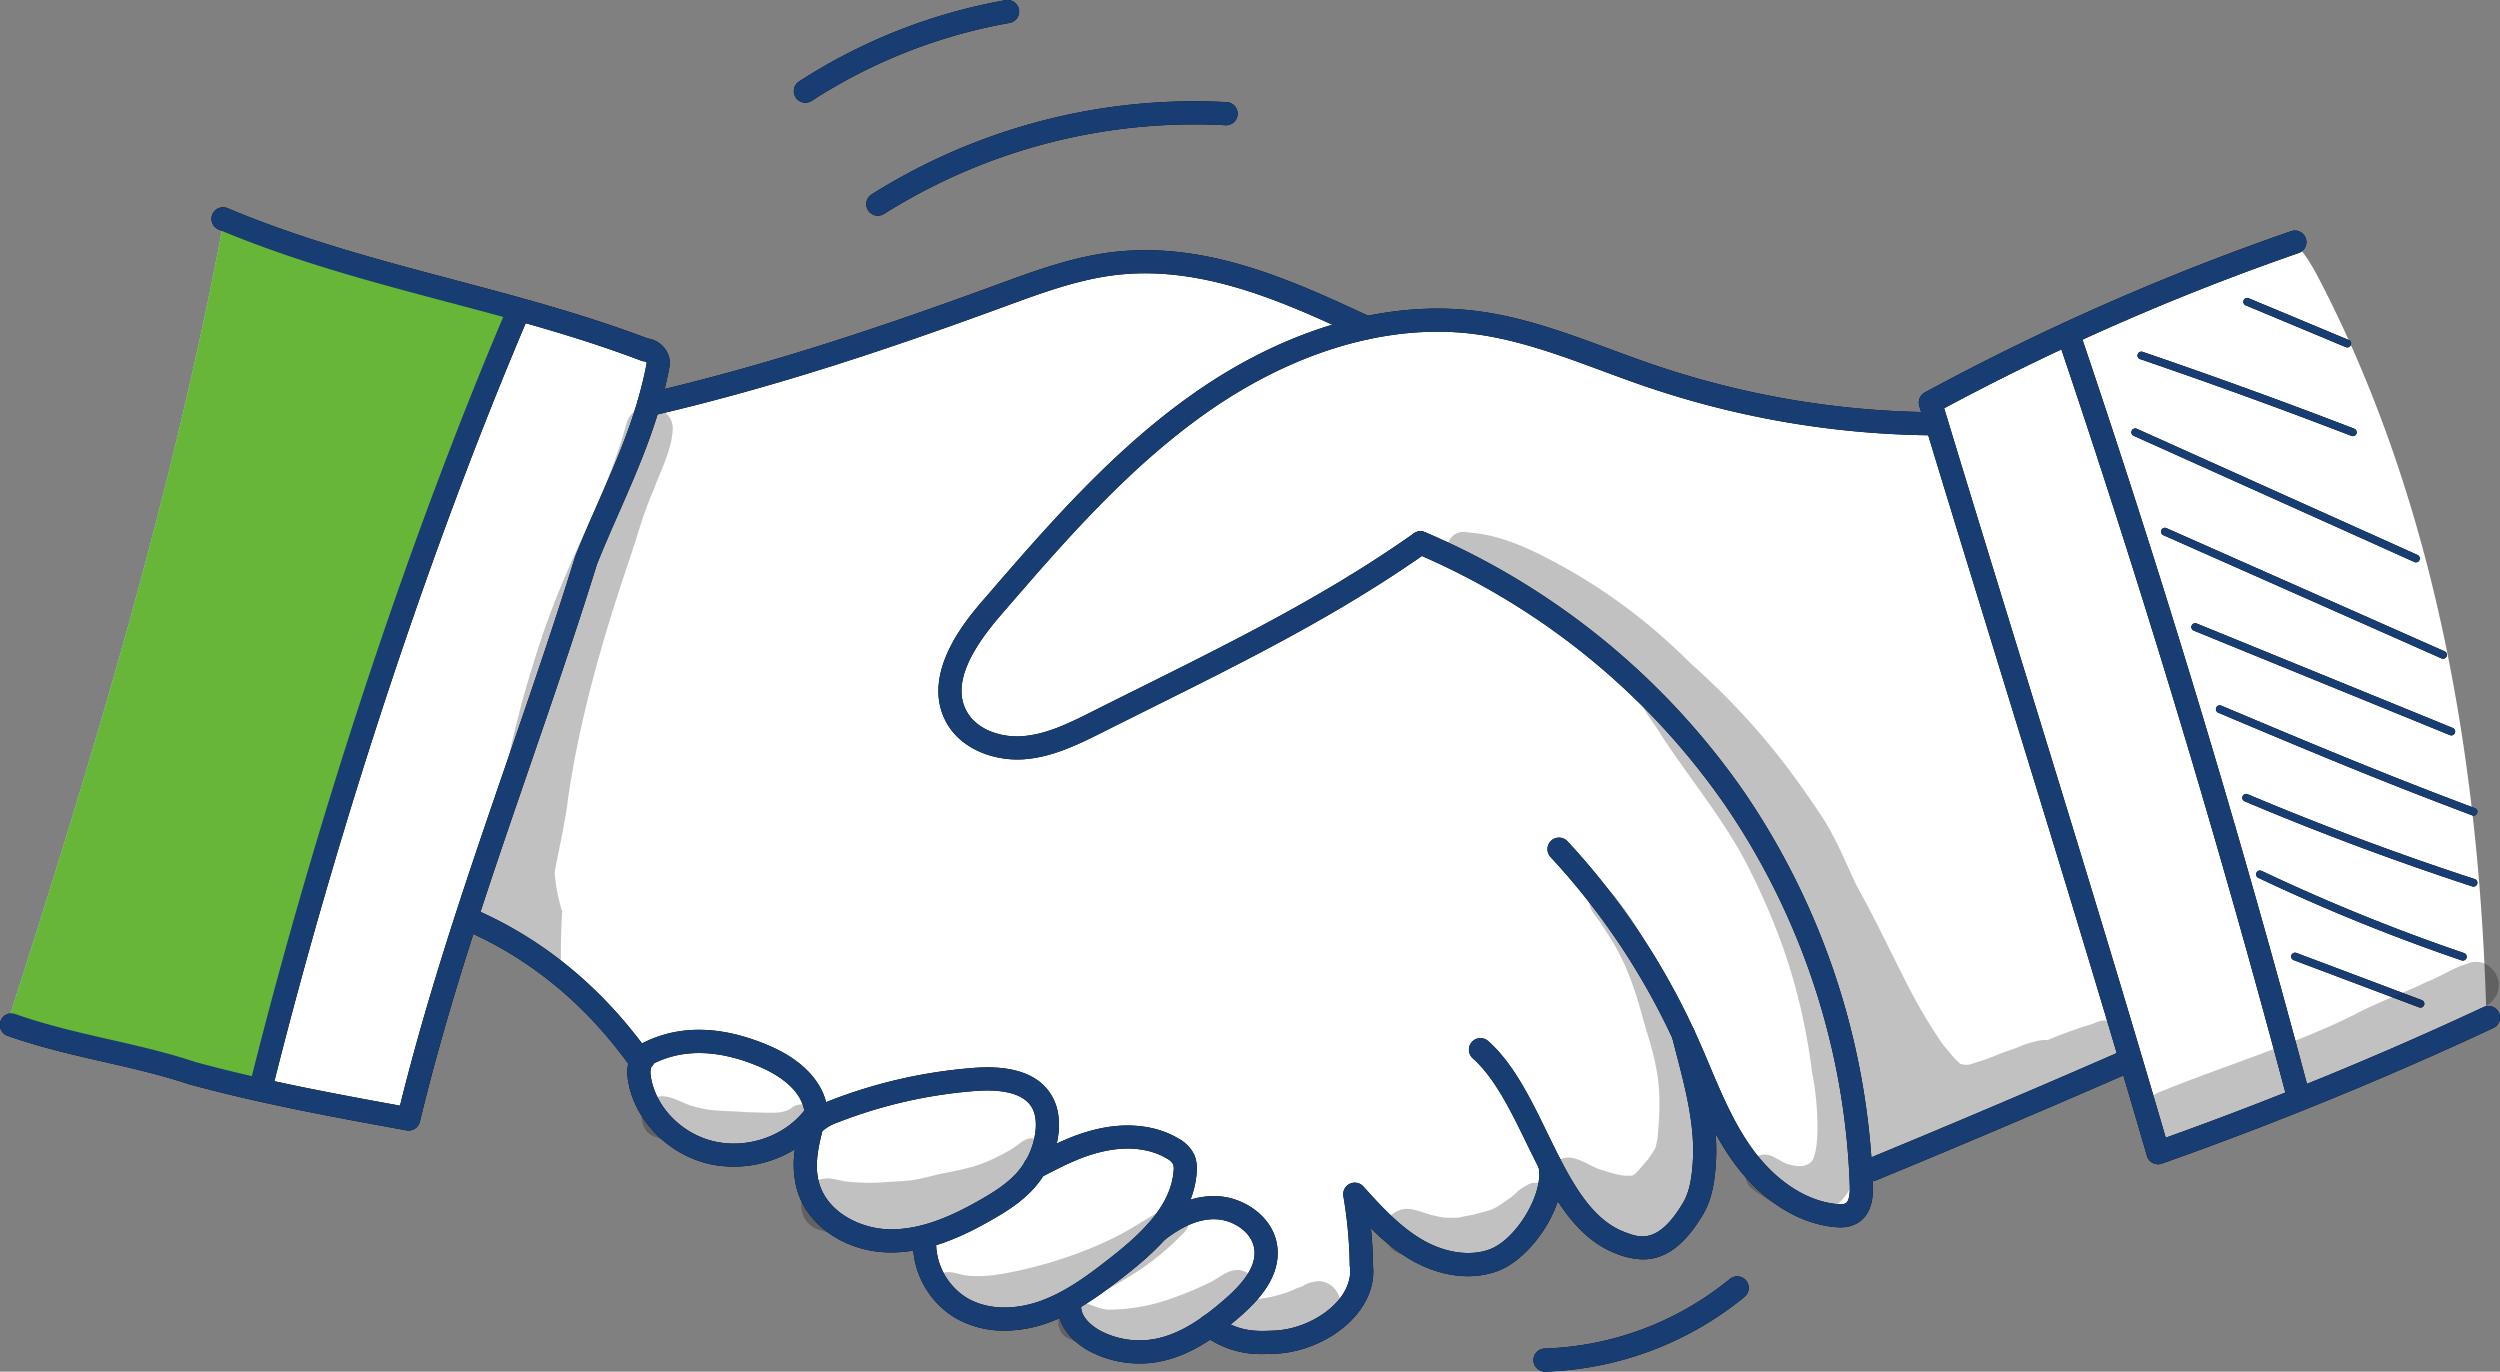 <?xml version="1.0" encoding="UTF-8"?> <svg xmlns="http://www.w3.org/2000/svg" xmlns:xlink="http://www.w3.org/1999/xlink" width="796.101" height="436.788" viewBox="0 0 796.101 436.788"><rect x="0" y="0" width="796.101" height="436.788" fill="#808080" stroke="none"/><defs><clipPath id="clip-path"><rect id="Rettangolo_478" data-name="Rettangolo 478" width="796.101" height="436.788" fill="none"></rect></clipPath><clipPath id="clip-path-2"><rect id="Rettangolo_477" data-name="Rettangolo 477" width="796.101" height="436.787" fill="none"></rect></clipPath><clipPath id="clip-path-3"><rect id="Rettangolo_455" data-name="Rettangolo 455" width="216.653" height="217.027" fill="none"></rect></clipPath><clipPath id="clip-path-4"><rect id="Rettangolo_456" data-name="Rettangolo 456" width="113.206" height="57.443" fill="none"></rect></clipPath><clipPath id="clip-path-5"><rect id="Rettangolo_457" data-name="Rettangolo 457" height="0.004" fill="none"></rect></clipPath><clipPath id="clip-path-6"><rect id="Rettangolo_458" data-name="Rettangolo 458" width="61.633" height="182.766" fill="none"></rect></clipPath><clipPath id="clip-path-7"><rect id="Rettangolo_459" data-name="Rettangolo 459" width="8.079" height="5.576" fill="none"></rect></clipPath><clipPath id="clip-path-8"><rect id="Rettangolo_460" data-name="Rettangolo 460" width="0.391" height="2.909" fill="none"></rect></clipPath><clipPath id="clip-path-9"><rect id="Rettangolo_461" data-name="Rettangolo 461" width="55.089" height="19.311" fill="none"></rect></clipPath><clipPath id="clip-path-10"><rect id="Rettangolo_462" data-name="Rettangolo 462" width="78.386" height="31.84" fill="none"></rect></clipPath><clipPath id="clip-path-11"><rect id="Rettangolo_463" data-name="Rettangolo 463" width="129.788" height="46.68" fill="none"></rect></clipPath><clipPath id="clip-path-12"><rect id="Rettangolo_464" data-name="Rettangolo 464" width="54.124" height="25.654" fill="none"></rect></clipPath><clipPath id="clip-path-13"><rect id="Rettangolo_465" data-name="Rettangolo 465" width="52.373" height="115.797" fill="none"></rect></clipPath></defs><g id="Raggruppa_925" data-name="Raggruppa 925" clip-path="url(#clip-path)"><g id="Raggruppa_924" data-name="Raggruppa 924" transform="translate(0 0.001)"><g id="Raggruppa_923" data-name="Raggruppa 923" clip-path="url(#clip-path-2)"><path id="Tracciato_2436" data-name="Tracciato 2436" d="M95.347,38.878C66.408,119.75,37.415,200.8,17.835,285.686a173.813,173.813,0,0,0,46.2,8.876q8.927-31.226,17.844-62.443a5.465,5.465,0,0,0-2-.861c11.878,2.3,22.645,8.751,31.7,16.771s16.583,17.6,24.932,28.654c-.87,11.777,7.755,23.037,18.855,27.069s23.859,1.576,34.2-5.386a40.693,40.693,0,0,0-.024,15.707,24.457,24.457,0,0,0,2.137,6.522c2.209,4.274,6.13,7.46,10.4,9.674a38.812,38.812,0,0,0,24.487,3.442c-.89,9.829,6.512,19.155,15.77,22.573s19.759,1.789,29.4-1.823c1.484,3.394,3.08,6.87,5.821,9.355,3.089,2.8,7.305,4.032,11.448,4.511,9.911,1.155,20.228-1.653,29.5-7.218a36.551,36.551,0,0,0,33.4.546,25.868,25.868,0,0,0,7.358-5.337c4.182-4.506,6.092-10.747,6.449-16.887s-.686-12.256-1.078-18.536c5.115,5.956,10.491,11.854,17.177,15.969s14.924,6.3,22.5,4.25c6.3-1.707,11.617-6.217,15.093-11.738s5.236-11.985,5.739-19.367a123.038,123.038,0,0,0,8.34,12.024,44.429,44.429,0,0,0,9.7,9.645,19.651,19.651,0,0,0,12.947,3.645c7.044-.8,12.744-6.522,15.553-13.029s3.254-13.749,3.66-20.827c.232-4.095.469-8.19.3-12.381,3.7,6.991,7.44,14.03,12.372,20.218s11.187,11.545,18.642,14.194c1.842.658,3.742,1.141,5.642,1.62,3.065.769,6.58,1.45,9.171-.358,2.079-1.45,2.93-4.114,3.22-6.628s.15-5.105,1.6-7.643c28.345-10.66,56.24-22.524,83.256-35.283a231.5,231.5,0,0,0,9.737,29.3,250.806,250.806,0,0,0,58.005-21.3c16.012-6.125,31.763-12.923,46.073-21.939-2.321-80.094-15.93-161.247-52.571-232.508-2.3-4.482-4.714-8.949-8.393-12.749A844.726,844.726,0,0,0,545.468,66.942c1.054,2.04,2.108,4.076,2.05,6.338-38.957,2.756-77.092-10.38-113.907-23.414-11.68-4.134-23.535-8.315-35.9-9.157-10.984-.745-21.959,1.18-34.209,2.238C350.467,35.024,335.881,30,321.179,25.906c-8.876-2.466-17.96-4.631-27.175-4.52-8.451.1-16.757,2.113-24.869,4.486C225.5,38.631,184.695,62.175,139.38,66.4q.537-4.569,1.078-9.137c.193-1.639.329-3.486-.566-4.8-14.692-5.947-29.6-11.951-44.546-13.585" transform="translate(68.389 61.409)" fill="#fff"></path><path id="Tracciato_2437" data-name="Tracciato 2437" d="M192.087,80.247a1.207,1.207,0,0,1-.43-.077l-39.948-15.04a1.227,1.227,0,0,1,.865-2.3l39.943,15.04a1.225,1.225,0,0,1-.43,2.374" transform="translate(578.69 240.617)"></path><path id="Tracciato_2438" data-name="Tracciato 2438" d="M214.436,86.022a1.258,1.258,0,0,1-.4-.063,611.148,611.148,0,0,1-64.735-26.285,1.228,1.228,0,0,1,1.054-2.219,608.7,608.7,0,0,0,64.474,26.179,1.227,1.227,0,0,1-.4,2.388" transform="translate(569.839 219.864)"></path><path id="Tracciato_2439" data-name="Tracciato 2439" d="M221.329,81.807a1.332,1.332,0,0,1-.382-.058c-24.434-7.992-48.824-17.1-72.5-27.1a1.228,1.228,0,1,1,.957-2.263c23.612,9.964,47.939,19.058,72.31,27.025a1.226,1.226,0,0,1-.382,2.393" transform="translate(566.344 200.525)"></path><path id="Tracciato_2440" data-name="Tracciato 2440" d="M228,81.576a1.208,1.208,0,0,1-.43-.077c-28.476-10.684-50.5-19.88-80.858-32.682a1.227,1.227,0,1,1,.952-2.263C177.989,59.347,200,68.528,228.428,79.2a1.225,1.225,0,0,1-.43,2.374" transform="translate(559.676 178.145)"></path><path id="Tracciato_2441" data-name="Tracciato 2441" d="M227.123,76.774a1.2,1.2,0,0,1-.464-.092L145.1,43.415a1.227,1.227,0,0,1,.928-2.272L227.587,74.41a1.228,1.228,0,0,1-.464,2.364" transform="translate(553.483 157.406)"></path><path id="Tracciato_2442" data-name="Tracciato 2442" d="M232.147,76.46a1.215,1.215,0,0,1-.5-.106L143.075,37.116a1.226,1.226,0,0,1,.991-2.243L232.645,74.11a1.228,1.228,0,0,1-.5,2.35" transform="translate(545.819 133.306)"></path><path id="Tracciato_2443" data-name="Tracciato 2443" d="M230.992,70.853a1.236,1.236,0,0,1-.5-.106L141.118,30.571a1.227,1.227,0,1,1,1.006-2.238l89.372,40.175a1.226,1.226,0,0,1-.5,2.345" transform="translate(538.34 108.213)"></path><path id="Tracciato_2444" data-name="Tracciato 2444" d="M209.372,50.081a1.287,1.287,0,0,1-.44-.082c-22.2-8.547-44.845-16.771-67.311-24.448a1.227,1.227,0,1,1,.8-2.321c22.5,7.687,45.169,15.92,67.394,24.477a1.228,1.228,0,0,1-.44,2.374" transform="translate(539.872 88.81)"></path><path id="Tracciato_2445" data-name="Tracciato 2445" d="M180.882,35.394a1.171,1.171,0,0,1-.474-.1L148.515,21.983a1.228,1.228,0,0,1,.943-2.267l31.9,13.319a1.227,1.227,0,0,1-.474,2.359" transform="translate(566.583 75.243)"></path><path id="Tracciato_2446" data-name="Tracciato 2446" d="M69.4,14.581c31.536,10.592,63.405,20.194,93.8,29.283-4.984,21.025-17.781,39.228-26.382,59.049-4.559,10.51-7.938,21.49-11.279,32.454q-23.481,77.087-45,154.691C52.432,280.428,30.6,275.487.47,270.14,28.24,183.8,53.273,100.858,69.4,14.581" transform="translate(1.802 55.911)" fill="#acd4f7"></path><g id="Raggruppa_859" data-name="Raggruppa 859" transform="translate(460.803 169.385)" opacity="0.129"><g id="Raggruppa_858" data-name="Raggruppa 858"><g id="Raggruppa_857" data-name="Raggruppa 857" clip-path="url(#clip-path-3)"><path id="Tracciato_2447" data-name="Tracciato 2447" d="M301.124,191.62a144.511,144.511,0,0,0-14.441,5.187,14.532,14.532,0,0,0-3.205.271,34.713,34.713,0,0,0-6.87,2.282c-2.5.851-4.859,1.653-7.271,2.688-.952.363-3.853,1.475-4.97,1.74-.348.1-.624.2-.861.29-.716.232-1.431.464-2.161.643-.43.01-.865.019-1.3,0a13.092,13.092,0,0,1-1.426-.358l-.024-.015a32.137,32.137,0,0,1-2.867-3.089c-1.18-1.513.145.2.595.778a37.872,37.872,0,0,0-2.514-3.046c-.261-.314-.474-.566-.662-.788-.822-1.136-1.557-2.33-2.316-3.51a158.976,158.976,0,0,1-8.567-14.76c-5.521-10.709-10.6-21.649-16.491-32.164-3.413-7.16-6.328-14.6-10.607-21.306-12.275-18.734-24.2-33.426-42.563-49.815a180.638,180.638,0,0,0-39.242-29.926c-9.708-5.371-19.88-10.684-31.139-11.5-7.885-1.789-9.795,9.887-1.663,10.443,7.387.387,15.3,3.742,23.791,8.625a5.59,5.59,0,0,0,1.31,6.227c7.856,6.831,16.906,12.072,25.091,18.478-.382-.256,4.167,3.587,5.086,4.554.957.928,1.885,1.881,2.794,2.848a3.672,3.672,0,0,0-1.194,2.775c.546,3.394,4.351,7.392,6.077,10.573,9,13.7,19.58,26.43,27.219,40.978,10.114,19.913,17.438,39.793,20.837,66.49,1.755,8.4,2.736,23.728,0,28.113a7.981,7.981,0,0,1-.754.759c-.213.131-.4.242-.537.324-.353.116-.706.242-1.049.377-.174.053-.343.121-.522.16l-.16.029c-.749.029-1.61-.015-2.151-.048-.276-.048-.551-.087-.827-.145-3.046-.778-1.4-.1-5.975-2.562-7.068-3.984-13.135,6.454-6.232,10.665,17.419,12.541,29.626,8.083,33.083-8.905,1.731-10.254.575-20.74-1.233-30.931.512,1.542,1.035,3.084,1.537,4.627,1,6.063,1.842,11.777,2.649,16.9-.116.155-.261.276-.372.445-1.972,3.142-.517,7.005,2.243,8.838a5.691,5.691,0,0,0,6.14,2.287A5.145,5.145,0,0,0,241,234.865c19.029-7.494,37.927-15.538,55.428-26.169,4.134-2.543,4.134-2.8,7.552-4.23,1.774-.735,3.921-1.76,4.975-3.37a8.775,8.775,0,0,0,2.277-2.238c3.205-6.71-4.8-10.133-10.1-7.237" transform="translate(-95.315 -35.037)"></path></g></g></g><g id="Raggruppa_862" data-name="Raggruppa 862" transform="translate(682.513 306.292)" opacity="0.129"><g id="Raggruppa_861" data-name="Raggruppa 861"><g id="Raggruppa_860" data-name="Raggruppa 860" clip-path="url(#clip-path-4)"><path id="Tracciato_2448" data-name="Tracciato 2448" d="M247.03,63.358a7.265,7.265,0,0,0-2.867.653c-4.424,1.31-8.407,4.134-12.749,5.729-7.706,3.737-10.7,4.428-21.035,9.389C192.607,88.59,163.073,97.848,147.2,104.5c-10.443,3.152-6.227,18.613,4.414,16.007,16.645-5.381,32.372-13.164,48.437-20.025,8.475-3.916,24.584-9.708,37.951-16.292,6.227-3.278,14.015-7.126,14.794-9.05,3.9-4.448.072-11.946-5.763-11.777" transform="translate(-141.173 -63.354)"></path></g></g></g><g id="Raggruppa_865" data-name="Raggruppa 865" transform="translate(152.957 293.904)" opacity="0.129"><g id="Raggruppa_864" data-name="Raggruppa 864"><g id="Raggruppa_863" data-name="Raggruppa 863" clip-path="url(#clip-path-5)"><path id="Tracciato_2449" data-name="Tracciato 2449" d="M31.639,60.8v0" transform="translate(-31.638 -60.793)"></path></g></g></g><g id="Raggruppa_868" data-name="Raggruppa 868" transform="translate(152.585 129.566)" opacity="0.129"><g id="Raggruppa_867" data-name="Raggruppa 867"><g id="Raggruppa_866" data-name="Raggruppa 866" clip-path="url(#clip-path-6)"><path id="Tracciato_2450" data-name="Tracciato 2450" d="M78.446,32.245C71.7,56.688,59.77,74.736,51.029,101.645A354.678,354.678,0,0,0,38.657,149.7c-1.914,7.2-3.389,14.5-4.883,21.8-1.112,6.454-3.022,13.082-1.842,19.638,1.653,6.386,8.726,9.466,14.455,7.392,3.636,3.819,7.489,7.44,11.371,11.032,0-.164,0-.329-.01-.493q-.413-10.791.242-21.591a54.3,54.3,0,0,1-2.4-12.488c1.479-7.953,3.384-15.833,4.332-23.878C63.729,125.208,71.073,100,79.461,75.243c2.528-7.392,4.477-14.987,7.706-22.113C89.44,46.7,93.186,40.144,93.2,33.25c-.725-8.006-12.783-8.809-14.75-1.006" transform="translate(-31.562 -26.802)"></path></g></g></g><g id="Raggruppa_871" data-name="Raggruppa 871" transform="translate(203.543 331.026)" opacity="0.129"><g id="Raggruppa_870" data-name="Raggruppa 870"><g id="Raggruppa_869" data-name="Raggruppa 869" clip-path="url(#clip-path-7)"><path id="Tracciato_2451" data-name="Tracciato 2451" d="M45.674,70.564A3.571,3.571,0,0,1,42.1,73.243a5.477,5.477,0,0,0,4.269.6,5.267,5.267,0,0,0,3.8-5.376c-1.494.716-2.988,1.421-4.5,2.093" transform="translate(-42.105 -68.471)"></path></g></g></g><g id="Raggruppa_874" data-name="Raggruppa 874" transform="translate(152.566 290.994)" opacity="0.129"><g id="Raggruppa_873" data-name="Raggruppa 873"><g id="Raggruppa_872" data-name="Raggruppa 872" clip-path="url(#clip-path-8)"><path id="Tracciato_2452" data-name="Tracciato 2452" d="M31.949,63.1c-.131-.972-.261-1.939-.392-2.91a11.257,11.257,0,0,0,.392,2.91" transform="translate(-31.56 -60.19)"></path></g></g></g><g id="Raggruppa_877" data-name="Raggruppa 877" transform="translate(204.351 349.095)" opacity="0.129"><g id="Raggruppa_876" data-name="Raggruppa 876"><g id="Raggruppa_875" data-name="Raggruppa 875" clip-path="url(#clip-path-9)"><path id="Tracciato_2453" data-name="Tracciato 2453" d="M89.8,76.067C86.937,78,83.075,77.407,75.615,77.281c-4.922-.469-11.274-.1-16.8-1.861-3.626-.836-7.039-3.631-10.839-3.157-7.112.633-7.779,11.318-.894,13.053a101.326,101.326,0,0,0,15.287,4.791c4.414,1.03,8.949,2.03,13.445.933A58.1,58.1,0,0,0,91.685,84.8c2.011-1.3,4.762-2.359,5.531-4.815,1.083-4.486-4.2-6.764-7.416-3.916" transform="translate(-42.27 -72.207)"></path></g></g></g><g id="Raggruppa_880" data-name="Raggruppa 880" transform="translate(255.136 362.467)" opacity="0.129"><g id="Raggruppa_879" data-name="Raggruppa 879"><g id="Raggruppa_878" data-name="Raggruppa 878" clip-path="url(#clip-path-10)"><path id="Tracciato_2454" data-name="Tracciato 2454" d="M124.994,75.148c-2.48.832-2.988,2.176-6.86,4.23-7.764,4.211-11.1,5.023-21.446,7.025C86.839,88.931,87.7,88.39,76.8,89.125a66.5,66.5,0,0,1-10.191-.435c-2.214-.372-4.438-1.257-6.662-.8-8.939.88-9.771,14.073-1.117,16.346,22,6.391,40.117,0,55.718-9.452a75.369,75.369,0,0,0,13.387-9.568c2.185-2.446,2.736-2.016,3.22-5.376a4.92,4.92,0,0,0-6.164-4.694" transform="translate(-52.773 -74.976)"></path></g></g></g><g id="Raggruppa_883" data-name="Raggruppa 883" transform="translate(297.036 383.943)" opacity="0.129"><g id="Raggruppa_882" data-name="Raggruppa 882"><g id="Raggruppa_881" data-name="Raggruppa 881" clip-path="url(#clip-path-11)"><path id="Tracciato_2455" data-name="Tracciato 2455" d="M184.165,103.437c-4.612.653-3.476,1.223-5.913,1.977-1.929.508-2.19,1.412-9.137,3.065-4.743.832-4.593.8-5.835.928a5.3,5.3,0,0,0,1-4.23,6.075,6.075,0,0,0-6.019-5.313c-3.621.218-6.357,3.21-9.65,4.506a104.794,104.794,0,0,1-14.77,5.763,59.919,59.919,0,0,1-16.423,2.4c-3.152-.1-6.237-2.142-9.118-2.495a102.877,102.877,0,0,0,16.573-8.581,85.752,85.752,0,0,0,16.317-13.213,5.018,5.018,0,1,0-6.8-7.373c.324-.256,1.17-.9.667-.575-2.466,1.528-4.936,3.055-7.436,4.52-14.383,9.248-33.334,14.649-45.667,16.558a41.252,41.252,0,0,1-8.8.377c-.247-.024-.387-.039-.488-.044s-.218-.034-.324-.048c-2.214-.208-4.414-1.315-6.638-1.03-5.308.469-5.821,8.465-.667,9.761,4.651,1.634,9.36,3.2,14.291,3.665,5.192.561,10.428-.179,15.587-.769A44.152,44.152,0,0,0,103.1,111.8c-2.5,2.727-2.408,7.813,1.315,9.8,13.4,6.768,27.832,5.366,41.19-.686a50.892,50.892,0,0,0,7.049-3.457c.077,4.047,3.225,8.079,7.764,7.924,8.344-1.064,17.351-1.537,24.419-6.59,2.089-1.61,4.839-2.978,5.763-5.594,2.166-4.4-1.615-9.862-6.44-9.761" transform="translate(-61.441 -79.418)"></path></g></g></g><g id="Raggruppa_886" data-name="Raggruppa 886" transform="translate(440.929 376.631)" opacity="0.129"><g id="Raggruppa_885" data-name="Raggruppa 885"><g id="Raggruppa_884" data-name="Raggruppa 884" clip-path="url(#clip-path-12)"><path id="Tracciato_2456" data-name="Tracciato 2456" d="M137.57,78.124c-5.144,2.611-3.9,3.118-7.218,5.183-4.955,3.447-4.283,3.036-11.439,4.883-5.869,1-2.325.8-7.387.885-.59-.019-1.175-.068-1.765-.121-.628-.111-1.455-.271-2.064-.43-4.259-.686-8.78-3.858-12.947-1.334C89.239,90.172,90.4,99.121,96.505,100.6c5.6,1.658,11.376,3.292,17.274,2.906a41.766,41.766,0,0,0,19.793-6.942,94.426,94.426,0,0,0,8.107-6.512c1.871-1.523,3.752-3.418,3.645-6.014a6.188,6.188,0,0,0-7.755-5.908" transform="translate(-91.206 -77.903)"></path></g></g></g><g id="Raggruppa_889" data-name="Raggruppa 889" transform="translate(492.979 283.115)" opacity="0.129"><g id="Raggruppa_888" data-name="Raggruppa 888"><g id="Raggruppa_887" data-name="Raggruppa 887" clip-path="url(#clip-path-13)"><path id="Tracciato_2457" data-name="Tracciato 2457" d="M154.33,131.979a7.069,7.069,0,0,0-5.12-6.88c-.169-.034-.319-.043-.488-.073-.024-5.792.126-11.651-1.315-17.284-2.142-8.813-6.952-16.563-10.921-24.622A88.858,88.858,0,0,0,121.967,59.49c-2.6-2.282-6.991-.053-6.889,3.365.227,2.93,2.906,5,4.25,7.494,7.527,10.989,10.07,19.193,13.658,32.333,4.39,13.817,5.178,20.508,3.877,34.765-.015.16-.029.295-.043.43-.116.648-.242,1.3-.382,1.939a9.38,9.38,0,0,1-.377,1.383c-.72,1.18-1.494,2.33-2.287,3.462-1.01,1.2-3.046,3.6-4.211,4.67-.261.16-.512.309-.759.45-2.277.208-3.969.126-10.027-1.847-1.721-.648-2.074-.836-.164-.019-3.055-1.054-5.826-3.181-9.007-3.737-7.165-1.3-10.66,9.045-4.337,12.56,2.229,1.136,4.685,2.253,6.841,3.191a8.153,8.153,0,0,0,4.027,5.772c.527.295,1.083.512,1.629.754a7.317,7.317,0,0,0,5.555,6.681c3.06.846,6.246,1.653,9.418.962a19.7,19.7,0,0,0,3.582-1.3c3.167-1.373,6.473-3.263,7.846-6.483a6.394,6.394,0,0,0,.348-4.748,7.442,7.442,0,0,0,2.055-4.544,37.9,37.9,0,0,0,6.58-13.953,61.241,61.241,0,0,0,1.17-10.578c.014-.126.01-.247.014-.372,0-.077.01-.155.01-.237Z" transform="translate(-101.972 -58.561)"></path></g></g></g><path id="Tracciato_2458" data-name="Tracciato 2458" d="M130.132,307.66a3.791,3.791,0,0,1-.662-.058c-22.718-4.129-46.209-8.4-69.39-14.721-8.973-2.988-17.632-4.96-26.793-7.049-9.974-2.272-20.291-4.622-30.82-8.315a3.682,3.682,0,1,1,2.441-6.947c10.133,3.558,20.237,5.86,30.013,8.083,8.934,2.035,18.168,4.138,27.3,7.179,21.533,5.869,43.661,9.993,65.155,13.9,9.287-37.569,21.91-74.254,34.127-109.764,7.266-21.112,14.779-42.94,21.63-65.01a2.649,2.649,0,0,1,.1-.276c2.287-5.724,4.752-11.337,7.141-16.771,6.454-14.712,12.56-28.621,15.577-44.744a1.364,1.364,0,0,0-.532-.43,3.29,3.29,0,0,1-1.238-.232c-20.112-7.663-41.147-13.242-61.491-18.632C118.635,37.5,93.766,30.9,69.6,20.73a3.682,3.682,0,0,1,2.857-6.788c23.689,9.974,48.307,16.5,72.112,22.814,20.353,5.4,41.393,10.979,61.708,18.681a8.219,8.219,0,0,1,7.073,7.817,3.331,3.331,0,0,1-.063.657c-3.128,17.221-9.766,32.343-16.181,46.963-2.345,5.332-4.762,10.849-6.991,16.408-6.875,22.133-14.388,43.965-21.654,65.083-13.106,38.091-25.488,74.07-34.76,112.476a3.683,3.683,0,0,1-3.573,2.819M209.67,63.254h0Z" transform="translate(0 52.353)"></path><path id="Tracciato_2459" data-name="Tracciato 2459" d="M20.2,272.656a3.635,3.635,0,0,1-.9-.111,3.681,3.681,0,0,1-2.674-4.467C37.784,183.676,67.574,93.966,98.361,21.96a3.683,3.683,0,1,1,6.773,2.9c-30.641,71.663-60.3,160.971-81.37,245.015a3.682,3.682,0,0,1-3.568,2.785" transform="translate(63.316 75.619)"></path><path id="Tracciato_2460" data-name="Tracciato 2460" d="M202.578,312.508a3.676,3.676,0,0,1-3.534-2.654C184.4,259.478,168.915,209.136,152.516,155.84c-8.47-27.533-17.23-56-25.971-84.8a3.686,3.686,0,0,1,1.774-4.308A783.5,783.5,0,0,1,244.938,15.387a3.683,3.683,0,0,1,2.408,6.962A776.758,776.758,0,0,0,134.468,71.777c8.441,27.808,16.9,55.293,25.082,81.9,16.007,52.005,31.144,101.192,45.474,150.374,34.234-12.241,68.264-26.223,101.2-41.592a3.682,3.682,0,0,1,3.118,6.672c-34.33,16.017-69.835,30.54-105.533,43.168a3.569,3.569,0,0,1-1.228.213" transform="translate(484.634 58.233)"></path><path id="Tracciato_2461" data-name="Tracciato 2461" d="M212.06,270.113a3.678,3.678,0,0,1-3.558-2.736c-21.5-80.872-46-162.049-72.837-241.292a3.683,3.683,0,0,1,6.976-2.364c26.885,79.4,51.435,160.739,72.973,241.761A3.681,3.681,0,0,1,213,269.987a3.564,3.564,0,0,1-.943.126" transform="translate(519.47 81.368)"></path><path id="Tracciato_2462" data-name="Tracciato 2462" d="M86.913,163.914c-8.47,0-18.391-3.684-22.824-12.289-7.924-15.384,6.971-32.648,11.864-38.319,20.208-23.428,41.108-47.649,67.108-65.929,29.312-20.6,61.35-29.931,90.2-26.276,14.76,1.876,28.8,7.073,42.384,12.1,4.38,1.62,8.905,3.292,13.358,4.82A283.283,283.283,0,0,0,376.8,53.3a3.686,3.686,0,0,1,3.631,3.737,3.579,3.579,0,0,1-3.737,3.626,290.579,290.579,0,0,1-90.068-15.669c-4.54-1.552-9.108-3.244-13.532-4.883-13.189-4.878-26.832-9.925-40.755-11.695-27.03-3.437-57.231,5.444-85.04,24.995-25.256,17.752-45.851,41.625-65.764,64.71-11.134,12.9-14.7,22.756-10.892,30.134,3.215,6.246,11.124,8.649,17.535,8.262,7.339-.44,14.238-3.65,21.857-7.479q7.607-3.829,15.2-7.59c30.965-15.408,60.219-29.96,87.984-49.535a3.685,3.685,0,0,1,4.245,6.024c-28.229,19.894-57.725,34.567-88.951,50.1q-7.571,3.771-15.171,7.576c-8.05,4.051-15.993,7.73-24.719,8.257-.561.034-1.131.048-1.707.048" transform="translate(237.012 77.938)"></path><path id="Tracciato_2463" data-name="Tracciato 2463" d="M126.258,110.405a3.683,3.683,0,0,1-1.407-7.087c26.474-10.912,53.209-22.263,79.461-33.731a3.683,3.683,0,0,1,2.949,6.749c-26.3,11.487-53.079,22.858-79.6,33.794a3.676,3.676,0,0,1-1.4.276" transform="translate(470.006 265.644)"></path><path id="Tracciato_2464" data-name="Tracciato 2464" d="M230.127,256.648a19.849,19.849,0,0,1-2.127-.126c-12.227-1.305-24.255-9.423-33-22.253-5.6-8.224-9.485-17.395-13.237-26.261-1.18-2.8-2.369-5.594-3.6-8.359A223.478,223.478,0,0,0,138,138.845a3.683,3.683,0,1,1,5.4-5,230.867,230.867,0,0,1,41.485,62.8c1.257,2.809,2.456,5.652,3.655,8.494,3.785,8.929,7.358,17.366,12.541,24.985,7.527,11.047,17.622,18,27.7,19.082.58.063,2.325.251,3.133-.261.933-.59,1.354-2.524,1.257-5.748A228.593,228.593,0,0,0,193.6,122.383,228.584,228.584,0,0,0,95.06,42.071a3.682,3.682,0,0,1,2.857-6.788,236.081,236.081,0,0,1,101.758,82.932,235.978,235.978,0,0,1,40.847,124.746c.082,2.48.29,9.07-4.67,12.207a10.619,10.619,0,0,1-5.724,1.479" transform="translate(355.864 134.181)"></path><path id="Tracciato_2465" data-name="Tracciato 2465" d="M99.378,140.183A30.379,30.379,0,0,1,80.45,134.1a3.682,3.682,0,1,1,4.356-5.937c6.855,5.023,12.613,4.777,17.7,4.569l.546-.024c7.624-.3,15.843-4.2,20.45-9.693,2-2.374,4.24-6.164,3.626-10.738a3.468,3.468,0,0,1-.034-.5,141.425,141.425,0,0,0-2.035-21.925,3.679,3.679,0,0,1,6.362-3.046c5.579,6.159,11.342,12.526,18.386,16.737,7.329,4.385,15.471,5.623,21.775,3.321,8.673-3.171,17.564-18.241,15.591-26.435a3.682,3.682,0,0,1,7.16-1.721c3.094,12.865-8.968,30.956-20.223,35.075-8.494,3.1-18.724,1.673-28.084-3.921a64.492,64.492,0,0,1-12.183-9.727c.367,3.669.614,7.542.614,11.424.682,5.642-1.151,11.236-5.313,16.191-5.946,7.092-16.075,11.927-25.8,12.323l-.537.019c-1.044.044-2.195.092-3.433.092" transform="translate(302.717 291.005)"></path><path id="Tracciato_2466" data-name="Tracciato 2466" d="M152.217,142.794a24.247,24.247,0,0,1-8.726-1.9c-13.909-5.391-21.3-20.561-28.446-35.234-4.951-10.162-10.07-20.673-17.056-26.89a3.681,3.681,0,1,1,4.9-5.5c8.074,7.184,13.517,18.357,18.782,29.162,6.822,14.01,13.271,27.243,24.487,31.594,4.815,1.871,10.81,4.2,18.8-9.282,2.176-3.674,2.761-8.325,3.075-12.8.8-11.482-2.282-23.327-5.265-34.78-.454-1.75-.909-3.5-1.349-5.241a3.682,3.682,0,0,1,7.141-1.8c.435,1.721.885,3.452,1.334,5.188,3.128,12.023,6.367,24.458,5.482,37.139-.372,5.386-1.126,11.057-4.085,16.051-6.541,11.037-13.039,14.286-19.072,14.286" transform="translate(371.007 258.24)"></path><path id="Tracciato_2467" data-name="Tracciato 2467" d="M125.362,134.488c-.319,0-.643,0-.967-.01-13.783-.329-25.729-8.533-29.046-19.952a30.74,30.74,0,0,1-.648-12.9,37.13,37.13,0,0,1-25.8,4.994C55.227,104.17,43.731,92.94,41.57,79.925c-.894-5.386.8-8.369,2.379-9.925a3.682,3.682,0,1,1,5.173,5.241c-.343.338-.624,1.45-.285,3.476C50.5,88.763,59.491,97.45,70.2,99.374c10.457,1.885,21.625-2.316,27.765-10.438a3.679,3.679,0,0,1,4.288-1.2,30.6,30.6,0,0,1,3.35-1.5,159.8,159.8,0,0,1,45.943-10.505c12.681-.981,21.108,2.079,25.057,9.089,1.89,3.355,2.548,7.479,1.953,12.241a31.549,31.549,0,0,1-7.431,16.631c-3.9,4.482-8.891,7.648-13.711,10.4-8.509,4.864-19.788,10.394-32.058,10.394M103.437,95.85c-1.624,6.217-2.48,11.579-1.015,16.621,2.707,9.331,13.193,14.431,22.147,14.644,10.8.3,21.291-4.9,29.2-9.413,4.254-2.437,8.634-5.187,11.811-8.842a24.137,24.137,0,0,0,5.676-12.715c.276-2.176.309-5.279-1.059-7.716-3.012-5.347-11.487-5.86-18.072-5.357a152.545,152.545,0,0,0-43.83,10.022,14.184,14.184,0,0,0-4.854,2.756" transform="translate(158.45 264.337)"></path><path id="Tracciato_2468" data-name="Tracciato 2468" d="M89.345,139.459a30.815,30.815,0,0,1-15.717-4.051A27.887,27.887,0,0,1,60.236,109.33a3.682,3.682,0,1,1,7.334.658,20.658,20.658,0,0,0,9.795,19.072c6.232,3.674,14.716,4.027,23.274.991,8.04-2.857,15.055-8.059,22.128-13.595,10.075-7.88,19.517-16.7,20.378-27.828A5.282,5.282,0,0,0,143,86.458a5.011,5.011,0,0,0-2.045-1.818c-5.328-3.2-12.521-3.984-20.252-2.238-6.836,1.547-12.42,4.433-18.884,7.774l-1.1.566A3.682,3.682,0,1,1,97.346,84.2l1.088-.561c6.628-3.428,12.889-6.662,20.644-8.417,9.582-2.166,18.7-1.068,25.662,3.1a11.793,11.793,0,0,1,5.018,5.207,11.732,11.732,0,0,1,.73,5.671c-1.083,13.962-11.782,24.144-23.182,33.059-7.271,5.685-15.127,11.506-24.2,14.731a41.337,41.337,0,0,1-13.759,2.47" transform="translate(230.577 284.264)"></path><path id="Tracciato_2469" data-name="Tracciato 2469" d="M95.657,132.087a34.37,34.37,0,0,1-15.229-3.549c-5.473-2.722-11.163-8.161-10.713-15.272a3.682,3.682,0,1,1,7.349.464c-.222,3.515,3.442,6.619,6.643,8.209a26.939,26.939,0,0,0,16.355,2.417c8.78-1.489,16.365-7.232,22.631-12.652,7.068-6.125,10.09-11.187,9.51-15.944-.672-5.55-6.73-9.3-11.951-9.587-5.26-.29-10.622,1.871-16.931,6.8a3.68,3.68,0,1,1-4.53-5.8c4.9-3.834,12.5-8.857,21.867-8.354,8.369.464,17.7,6.594,18.86,16.051,1.18,9.737-6.285,17.448-12,22.4-6.628,5.734-15.591,12.546-26.218,14.344a33.4,33.4,0,0,1-5.637.474" transform="translate(267.229 302.103)"></path><path id="Tracciato_2470" data-name="Tracciato 2470" d="M143.923,127.349a3.681,3.681,0,0,1-3.621-3.055c-1.31-7.532-9.582-12.057-14.4-14.088-14.078-5.932-26.31-5.734-36.351.58a3.687,3.687,0,0,1-4.951-.967C70.535,90.288,52.976,75.847,32.424,66.888a3.681,3.681,0,1,1,2.939-6.749C56.2,69.214,74.1,83.573,88.616,102.843c11.555-5.975,25.043-5.787,40.151.575,10.7,4.511,17.38,11.477,18.787,19.619a3.68,3.68,0,0,1-3,4.259,3.538,3.538,0,0,1-.633.053" transform="translate(115.832 229.43)"></path><path id="Tracciato_2471" data-name="Tracciato 2471" d="M45.643,69.348a3.683,3.683,0,0,1-.827-7.271c40.721-9.408,78.175-22.35,109.435-33.764l2.761-1.01c11.9-4.366,24.2-8.871,37.158-10.3,29.849-3.3,57.362,9.539,81.636,20.847a3.685,3.685,0,0,1-3.109,6.681c-23.4-10.912-49.922-23.283-77.725-20.208-12.067,1.329-23.941,5.685-35.423,9.891l-2.77,1.015c-31.478,11.5-69.2,24.526-110.305,34.03a4.415,4.415,0,0,1-.832.087" transform="translate(160.914 63.186)"></path><path id="Tracciato_2472" data-name="Tracciato 2472" d="M60.744,43.123a3.683,3.683,0,0,1-1.972-6.793A193.08,193.08,0,0,1,171.919,6.961a3.683,3.683,0,0,1-.416,7.353A185.477,185.477,0,0,0,62.711,42.553a3.681,3.681,0,0,1-1.968.57" transform="translate(218.795 25.57)"></path><path id="Tracciato_2473" data-name="Tracciato 2473" d="M55.974,32.71a3.683,3.683,0,0,1-2.011-6.768A178.13,178.13,0,0,1,119.674.058,3.682,3.682,0,1,1,120.95,7.31,170.757,170.757,0,0,0,57.975,32.116a3.672,3.672,0,0,1-2,.595" transform="translate(200.494 -0.001)"></path><path id="Tracciato_2474" data-name="Tracciato 2474" d="M104.692,114.413a3.682,3.682,0,0,1-.111-7.363,98.062,98.062,0,0,0,58.943-22.142A3.682,3.682,0,1,1,168.2,90.6a105.435,105.435,0,0,1-63.391,23.81l-.116,0" transform="translate(387.33 322.373)"></path><path id="Tracciato_2475" data-name="Tracciato 2475" d="M192.087,80.247a1.207,1.207,0,0,1-.43-.077l-39.948-15.04a1.227,1.227,0,0,1,.865-2.3l39.943,15.04a1.225,1.225,0,0,1-.43,2.374" transform="translate(578.69 240.617)" fill="#183d72"></path><path id="Tracciato_2476" data-name="Tracciato 2476" d="M214.436,86.022a1.258,1.258,0,0,1-.4-.063,611.148,611.148,0,0,1-64.735-26.285,1.228,1.228,0,0,1,1.054-2.219,608.7,608.7,0,0,0,64.474,26.179,1.227,1.227,0,0,1-.4,2.388" transform="translate(569.839 219.864)" fill="#183d72"></path><path id="Tracciato_2477" data-name="Tracciato 2477" d="M221.329,81.807a1.332,1.332,0,0,1-.382-.058c-24.434-7.992-48.824-17.1-72.5-27.1a1.228,1.228,0,1,1,.957-2.263c23.612,9.964,47.939,19.058,72.31,27.025a1.226,1.226,0,0,1-.382,2.393" transform="translate(566.344 200.525)" fill="#183d72"></path><path id="Tracciato_2478" data-name="Tracciato 2478" d="M228,81.576a1.208,1.208,0,0,1-.43-.077c-28.476-10.684-50.5-19.88-80.858-32.682a1.227,1.227,0,1,1,.952-2.263C177.989,59.347,200,68.528,228.428,79.2a1.225,1.225,0,0,1-.43,2.374" transform="translate(559.676 178.145)" fill="#183d72"></path><path id="Tracciato_2479" data-name="Tracciato 2479" d="M227.123,76.774a1.2,1.2,0,0,1-.464-.092L145.1,43.415a1.227,1.227,0,0,1,.928-2.272L227.587,74.41a1.228,1.228,0,0,1-.464,2.364" transform="translate(553.483 157.406)" fill="#183d72"></path><path id="Tracciato_2480" data-name="Tracciato 2480" d="M232.147,76.46a1.215,1.215,0,0,1-.5-.106L143.075,37.116a1.226,1.226,0,0,1,.991-2.243L232.645,74.11a1.228,1.228,0,0,1-.5,2.35" transform="translate(545.819 133.306)" fill="#183d72"></path><path id="Tracciato_2481" data-name="Tracciato 2481" d="M230.992,70.853a1.236,1.236,0,0,1-.5-.106L141.118,30.571a1.227,1.227,0,1,1,1.006-2.238l89.372,40.175a1.226,1.226,0,0,1-.5,2.345" transform="translate(538.34 108.213)" fill="#183d72"></path><path id="Tracciato_2482" data-name="Tracciato 2482" d="M209.372,50.081a1.287,1.287,0,0,1-.44-.082c-22.2-8.547-44.845-16.771-67.311-24.448a1.227,1.227,0,1,1,.8-2.321c22.5,7.687,45.169,15.92,67.394,24.477a1.228,1.228,0,0,1-.44,2.374" transform="translate(539.872 88.81)" fill="#183d72"></path><path id="Tracciato_2483" data-name="Tracciato 2483" d="M180.882,35.394a1.171,1.171,0,0,1-.474-.1L148.515,21.983a1.228,1.228,0,0,1,.943-2.267l31.9,13.319a1.227,1.227,0,0,1-.474,2.359" transform="translate(566.583 75.243)" fill="#183d72"></path><path id="Tracciato_2484" data-name="Tracciato 2484" d="M69.4,14.581c31.536,10.592,63.405,20.194,93.8,29.283-4.984,21.025-17.781,39.228-26.382,59.049-4.559,10.51-7.938,21.49-11.279,32.454q-23.481,77.087-45,154.691C52.432,280.428,30.6,275.487.47,270.14,28.24,183.8,53.273,100.858,69.4,14.581" transform="translate(1.802 55.911)" fill="#67b637"></path><g id="Raggruppa_892" data-name="Raggruppa 892" transform="translate(460.803 169.385)" opacity="0.129"><g id="Raggruppa_891" data-name="Raggruppa 891"><g id="Raggruppa_890" data-name="Raggruppa 890" clip-path="url(#clip-path-3)"><path id="Tracciato_2485" data-name="Tracciato 2485" d="M301.124,191.62a144.511,144.511,0,0,0-14.441,5.187,14.532,14.532,0,0,0-3.205.271,34.713,34.713,0,0,0-6.87,2.282c-2.5.851-4.859,1.653-7.271,2.688-.952.363-3.853,1.475-4.97,1.74-.348.1-.624.2-.861.29-.716.232-1.431.464-2.161.643-.43.01-.865.019-1.3,0a13.092,13.092,0,0,1-1.426-.358l-.024-.015a32.137,32.137,0,0,1-2.867-3.089c-1.18-1.513.145.2.595.778a37.872,37.872,0,0,0-2.514-3.046c-.261-.314-.474-.566-.662-.788-.822-1.136-1.557-2.33-2.316-3.51a158.976,158.976,0,0,1-8.567-14.76c-5.521-10.709-10.6-21.649-16.491-32.164-3.413-7.16-6.328-14.6-10.607-21.306-12.275-18.734-24.2-33.426-42.563-49.815a180.638,180.638,0,0,0-39.242-29.926c-9.708-5.371-19.88-10.684-31.139-11.5-7.885-1.789-9.795,9.887-1.663,10.443,7.387.387,15.3,3.742,23.791,8.625a5.59,5.59,0,0,0,1.31,6.227c7.856,6.831,16.906,12.072,25.091,18.478-.382-.256,4.167,3.587,5.086,4.554.957.928,1.885,1.881,2.794,2.848a3.672,3.672,0,0,0-1.194,2.775c.546,3.394,4.351,7.392,6.077,10.573,9,13.7,19.58,26.43,27.219,40.978,10.114,19.913,17.438,39.793,20.837,66.49,1.755,8.4,2.736,23.728,0,28.113a7.981,7.981,0,0,1-.754.759c-.213.131-.4.242-.537.324-.353.116-.706.242-1.049.377-.174.053-.343.121-.522.16l-.16.029c-.749.029-1.61-.015-2.151-.048-.276-.048-.551-.087-.827-.145-3.046-.778-1.4-.1-5.975-2.562-7.068-3.984-13.135,6.454-6.232,10.665,17.419,12.541,29.626,8.083,33.083-8.905,1.731-10.254.575-20.74-1.233-30.931.512,1.542,1.035,3.084,1.537,4.627,1,6.063,1.842,11.777,2.649,16.9-.116.155-.261.276-.372.445-1.972,3.142-.517,7.005,2.243,8.838a5.691,5.691,0,0,0,6.14,2.287A5.145,5.145,0,0,0,241,234.865c19.029-7.494,37.927-15.538,55.428-26.169,4.134-2.543,4.134-2.8,7.552-4.23,1.774-.735,3.921-1.76,4.975-3.37a8.775,8.775,0,0,0,2.277-2.238c3.205-6.71-4.8-10.133-10.1-7.237" transform="translate(-95.315 -35.037)"></path></g></g></g><g id="Raggruppa_895" data-name="Raggruppa 895" transform="translate(682.513 306.292)" opacity="0.129"><g id="Raggruppa_894" data-name="Raggruppa 894"><g id="Raggruppa_893" data-name="Raggruppa 893" clip-path="url(#clip-path-4)"><path id="Tracciato_2486" data-name="Tracciato 2486" d="M247.03,63.358a7.265,7.265,0,0,0-2.867.653c-4.424,1.31-8.407,4.134-12.749,5.729-7.706,3.737-10.7,4.428-21.035,9.389C192.607,88.59,163.073,97.848,147.2,104.5c-10.443,3.152-6.227,18.613,4.414,16.007,16.645-5.381,32.372-13.164,48.437-20.025,8.475-3.916,24.584-9.708,37.951-16.292,6.227-3.278,14.015-7.126,14.794-9.05,3.9-4.448.072-11.946-5.763-11.777" transform="translate(-141.173 -63.354)"></path></g></g></g><g id="Raggruppa_898" data-name="Raggruppa 898" transform="translate(152.957 293.904)" opacity="0.129"><g id="Raggruppa_897" data-name="Raggruppa 897"><g id="Raggruppa_896" data-name="Raggruppa 896" clip-path="url(#clip-path-5)"><path id="Tracciato_2487" data-name="Tracciato 2487" d="M31.639,60.8v0" transform="translate(-31.638 -60.793)"></path></g></g></g><g id="Raggruppa_901" data-name="Raggruppa 901" transform="translate(152.585 129.566)" opacity="0.129"><g id="Raggruppa_900" data-name="Raggruppa 900"><g id="Raggruppa_899" data-name="Raggruppa 899" clip-path="url(#clip-path-6)"><path id="Tracciato_2488" data-name="Tracciato 2488" d="M78.446,32.245C71.7,56.688,59.77,74.736,51.029,101.645A354.678,354.678,0,0,0,38.657,149.7c-1.914,7.2-3.389,14.5-4.883,21.8-1.112,6.454-3.022,13.082-1.842,19.638,1.653,6.386,8.726,9.466,14.455,7.392,3.636,3.819,7.489,7.44,11.371,11.032,0-.164,0-.329-.01-.493q-.413-10.791.242-21.591a54.3,54.3,0,0,1-2.4-12.488c1.479-7.953,3.384-15.833,4.332-23.878C63.729,125.208,71.073,100,79.461,75.243c2.528-7.392,4.477-14.987,7.706-22.113C89.44,46.7,93.186,40.144,93.2,33.25c-.725-8.006-12.783-8.809-14.75-1.006" transform="translate(-31.562 -26.802)"></path></g></g></g><g id="Raggruppa_904" data-name="Raggruppa 904" transform="translate(203.543 331.026)" opacity="0.129"><g id="Raggruppa_903" data-name="Raggruppa 903"><g id="Raggruppa_902" data-name="Raggruppa 902" clip-path="url(#clip-path-7)"><path id="Tracciato_2489" data-name="Tracciato 2489" d="M45.674,70.564A3.571,3.571,0,0,1,42.1,73.243a5.477,5.477,0,0,0,4.269.6,5.267,5.267,0,0,0,3.8-5.376c-1.494.716-2.988,1.421-4.5,2.093" transform="translate(-42.105 -68.471)"></path></g></g></g><g id="Raggruppa_907" data-name="Raggruppa 907" transform="translate(152.566 290.994)" opacity="0.129"><g id="Raggruppa_906" data-name="Raggruppa 906"><g id="Raggruppa_905" data-name="Raggruppa 905" clip-path="url(#clip-path-8)"><path id="Tracciato_2490" data-name="Tracciato 2490" d="M31.949,63.1c-.131-.972-.261-1.939-.392-2.91a11.257,11.257,0,0,0,.392,2.91" transform="translate(-31.56 -60.19)"></path></g></g></g><g id="Raggruppa_910" data-name="Raggruppa 910" transform="translate(204.351 349.095)" opacity="0.129"><g id="Raggruppa_909" data-name="Raggruppa 909"><g id="Raggruppa_908" data-name="Raggruppa 908" clip-path="url(#clip-path-9)"><path id="Tracciato_2491" data-name="Tracciato 2491" d="M89.8,76.067C86.937,78,83.075,77.407,75.615,77.281c-4.922-.469-11.274-.1-16.8-1.861-3.626-.836-7.039-3.631-10.839-3.157-7.112.633-7.779,11.318-.894,13.053a101.326,101.326,0,0,0,15.287,4.791c4.414,1.03,8.949,2.03,13.445.933A58.1,58.1,0,0,0,91.685,84.8c2.011-1.3,4.762-2.359,5.531-4.815,1.083-4.486-4.2-6.764-7.416-3.916" transform="translate(-42.27 -72.207)"></path></g></g></g><g id="Raggruppa_913" data-name="Raggruppa 913" transform="translate(255.136 362.467)" opacity="0.129"><g id="Raggruppa_912" data-name="Raggruppa 912"><g id="Raggruppa_911" data-name="Raggruppa 911" clip-path="url(#clip-path-10)"><path id="Tracciato_2492" data-name="Tracciato 2492" d="M124.994,75.148c-2.48.832-2.988,2.176-6.86,4.23-7.764,4.211-11.1,5.023-21.446,7.025C86.839,88.931,87.7,88.39,76.8,89.125a66.5,66.5,0,0,1-10.191-.435c-2.214-.372-4.438-1.257-6.662-.8-8.939.88-9.771,14.073-1.117,16.346,22,6.391,40.117,0,55.718-9.452a75.369,75.369,0,0,0,13.387-9.568c2.185-2.446,2.736-2.016,3.22-5.376a4.92,4.92,0,0,0-6.164-4.694" transform="translate(-52.773 -74.976)"></path></g></g></g><g id="Raggruppa_916" data-name="Raggruppa 916" transform="translate(297.036 383.943)" opacity="0.129"><g id="Raggruppa_915" data-name="Raggruppa 915"><g id="Raggruppa_914" data-name="Raggruppa 914" clip-path="url(#clip-path-11)"><path id="Tracciato_2493" data-name="Tracciato 2493" d="M184.165,103.437c-4.612.653-3.476,1.223-5.913,1.977-1.929.508-2.19,1.412-9.137,3.065-4.743.832-4.593.8-5.835.928a5.3,5.3,0,0,0,1-4.23,6.075,6.075,0,0,0-6.019-5.313c-3.621.218-6.357,3.21-9.65,4.506a104.794,104.794,0,0,1-14.77,5.763,59.919,59.919,0,0,1-16.423,2.4c-3.152-.1-6.237-2.142-9.118-2.495a102.877,102.877,0,0,0,16.573-8.581,85.752,85.752,0,0,0,16.317-13.213,5.018,5.018,0,1,0-6.8-7.373c.324-.256,1.17-.9.667-.575-2.466,1.528-4.936,3.055-7.436,4.52-14.383,9.248-33.334,14.649-45.667,16.558a41.252,41.252,0,0,1-8.8.377c-.247-.024-.387-.039-.488-.044s-.218-.034-.324-.048c-2.214-.208-4.414-1.315-6.638-1.03-5.308.469-5.821,8.465-.667,9.761,4.651,1.634,9.36,3.2,14.291,3.665,5.192.561,10.428-.179,15.587-.769A44.152,44.152,0,0,0,103.1,111.8c-2.5,2.727-2.408,7.813,1.315,9.8,13.4,6.768,27.832,5.366,41.19-.686a50.892,50.892,0,0,0,7.049-3.457c.077,4.047,3.225,8.079,7.764,7.924,8.344-1.064,17.351-1.537,24.419-6.59,2.089-1.61,4.839-2.978,5.763-5.594,2.166-4.4-1.615-9.862-6.44-9.761" transform="translate(-61.441 -79.418)"></path></g></g></g><g id="Raggruppa_919" data-name="Raggruppa 919" transform="translate(440.929 376.631)" opacity="0.129"><g id="Raggruppa_918" data-name="Raggruppa 918"><g id="Raggruppa_917" data-name="Raggruppa 917" clip-path="url(#clip-path-12)"><path id="Tracciato_2494" data-name="Tracciato 2494" d="M137.57,78.124c-5.144,2.611-3.9,3.118-7.218,5.183-4.955,3.447-4.283,3.036-11.439,4.883-5.869,1-2.325.8-7.387.885-.59-.019-1.175-.068-1.765-.121-.628-.111-1.455-.271-2.064-.43-4.259-.686-8.78-3.858-12.947-1.334C89.239,90.172,90.4,99.121,96.505,100.6c5.6,1.658,11.376,3.292,17.274,2.906a41.766,41.766,0,0,0,19.793-6.942,94.426,94.426,0,0,0,8.107-6.512c1.871-1.523,3.752-3.418,3.645-6.014a6.188,6.188,0,0,0-7.755-5.908" transform="translate(-91.206 -77.903)"></path></g></g></g><g id="Raggruppa_922" data-name="Raggruppa 922" transform="translate(492.979 283.115)" opacity="0.129"><g id="Raggruppa_921" data-name="Raggruppa 921"><g id="Raggruppa_920" data-name="Raggruppa 920" clip-path="url(#clip-path-13)"><path id="Tracciato_2495" data-name="Tracciato 2495" d="M154.33,131.979a7.069,7.069,0,0,0-5.12-6.88c-.169-.034-.319-.043-.488-.073-.024-5.792.126-11.651-1.315-17.284-2.142-8.813-6.952-16.563-10.921-24.622A88.858,88.858,0,0,0,121.967,59.49c-2.6-2.282-6.991-.053-6.889,3.365.227,2.93,2.906,5,4.25,7.494,7.527,10.989,10.07,19.193,13.658,32.333,4.39,13.817,5.178,20.508,3.877,34.765-.015.16-.029.295-.043.43-.116.648-.242,1.3-.382,1.939a9.38,9.38,0,0,1-.377,1.383c-.72,1.18-1.494,2.33-2.287,3.462-1.01,1.2-3.046,3.6-4.211,4.67-.261.16-.512.309-.759.45-2.277.208-3.969.126-10.027-1.847-1.721-.648-2.074-.836-.164-.019-3.055-1.054-5.826-3.181-9.007-3.737-7.165-1.3-10.66,9.045-4.337,12.56,2.229,1.136,4.685,2.253,6.841,3.191a8.153,8.153,0,0,0,4.027,5.772c.527.295,1.083.512,1.629.754a7.317,7.317,0,0,0,5.555,6.681c3.06.846,6.246,1.653,9.418.962a19.7,19.7,0,0,0,3.582-1.3c3.167-1.373,6.473-3.263,7.846-6.483a6.394,6.394,0,0,0,.348-4.748,7.442,7.442,0,0,0,2.055-4.544,37.9,37.9,0,0,0,6.58-13.953,61.241,61.241,0,0,0,1.17-10.578c.014-.126.01-.247.014-.372,0-.077.01-.155.01-.237Z" transform="translate(-101.972 -58.561)"></path></g></g></g><path id="Tracciato_2496" data-name="Tracciato 2496" d="M130.132,307.66a3.791,3.791,0,0,1-.662-.058c-22.718-4.129-46.209-8.4-69.39-14.721-8.973-2.988-17.632-4.96-26.793-7.049-9.974-2.272-20.291-4.622-30.82-8.315a3.682,3.682,0,1,1,2.441-6.947c10.133,3.558,20.237,5.86,30.013,8.083,8.934,2.035,18.168,4.138,27.3,7.179,21.533,5.869,43.661,9.993,65.155,13.9,9.287-37.569,21.91-74.254,34.127-109.764,7.266-21.112,14.779-42.94,21.63-65.01a2.649,2.649,0,0,1,.1-.276c2.287-5.724,4.752-11.337,7.141-16.771,6.454-14.712,12.56-28.621,15.577-44.744a1.364,1.364,0,0,0-.532-.43,3.29,3.29,0,0,1-1.238-.232c-20.112-7.663-41.147-13.242-61.491-18.632C118.635,37.5,93.766,30.9,69.6,20.73a3.682,3.682,0,0,1,2.857-6.788c23.689,9.974,48.307,16.5,72.112,22.814,20.353,5.4,41.393,10.979,61.708,18.681a8.219,8.219,0,0,1,7.073,7.817,3.331,3.331,0,0,1-.063.657c-3.128,17.221-9.766,32.343-16.181,46.963-2.345,5.332-4.762,10.849-6.991,16.408-6.875,22.133-14.388,43.965-21.654,65.083-13.106,38.091-25.488,74.07-34.76,112.476a3.683,3.683,0,0,1-3.573,2.819M209.67,63.254h0Z" transform="translate(0 52.353)" fill="#183d72"></path><path id="Tracciato_2497" data-name="Tracciato 2497" d="M20.2,272.656a3.635,3.635,0,0,1-.9-.111,3.681,3.681,0,0,1-2.674-4.467C37.784,183.676,67.574,93.966,98.361,21.96a3.683,3.683,0,1,1,6.773,2.9c-30.641,71.663-60.3,160.971-81.37,245.015a3.682,3.682,0,0,1-3.568,2.785" transform="translate(63.316 75.619)" fill="#183d72"></path><path id="Tracciato_2498" data-name="Tracciato 2498" d="M202.578,312.508a3.676,3.676,0,0,1-3.534-2.654C184.4,259.478,168.915,209.136,152.516,155.84c-8.47-27.533-17.23-56-25.971-84.8a3.686,3.686,0,0,1,1.774-4.308A783.5,783.5,0,0,1,244.938,15.387a3.683,3.683,0,0,1,2.408,6.962A776.758,776.758,0,0,0,134.468,71.777c8.441,27.808,16.9,55.293,25.082,81.9,16.007,52.005,31.144,101.192,45.474,150.374,34.234-12.241,68.264-26.223,101.2-41.592a3.682,3.682,0,0,1,3.118,6.672c-34.33,16.017-69.835,30.54-105.533,43.168a3.569,3.569,0,0,1-1.228.213" transform="translate(484.634 58.233)" fill="#183d72"></path><path id="Tracciato_2499" data-name="Tracciato 2499" d="M212.06,270.113a3.678,3.678,0,0,1-3.558-2.736c-21.5-80.872-46-162.049-72.837-241.292a3.683,3.683,0,0,1,6.976-2.364c26.885,79.4,51.435,160.739,72.973,241.761A3.681,3.681,0,0,1,213,269.987a3.564,3.564,0,0,1-.943.126" transform="translate(519.47 81.368)" fill="#183d72"></path><path id="Tracciato_2500" data-name="Tracciato 2500" d="M86.913,163.914c-8.47,0-18.391-3.684-22.824-12.289-7.924-15.384,6.971-32.648,11.864-38.319,20.208-23.428,41.108-47.649,67.108-65.929,29.312-20.6,61.35-29.931,90.2-26.276,14.76,1.876,28.8,7.073,42.384,12.1,4.38,1.62,8.905,3.292,13.358,4.82A283.283,283.283,0,0,0,376.8,53.3a3.686,3.686,0,0,1,3.631,3.737,3.579,3.579,0,0,1-3.737,3.626,290.579,290.579,0,0,1-90.068-15.669c-4.54-1.552-9.108-3.244-13.532-4.883-13.189-4.878-26.832-9.925-40.755-11.695-27.03-3.437-57.231,5.444-85.04,24.995-25.256,17.752-45.851,41.625-65.764,64.71-11.134,12.9-14.7,22.756-10.892,30.134,3.215,6.246,11.124,8.649,17.535,8.262,7.339-.44,14.238-3.65,21.857-7.479q7.607-3.829,15.2-7.59c30.965-15.408,60.219-29.96,87.984-49.535a3.685,3.685,0,0,1,4.245,6.024c-28.229,19.894-57.725,34.567-88.951,50.1q-7.571,3.771-15.171,7.576c-8.05,4.051-15.993,7.73-24.719,8.257-.561.034-1.131.048-1.707.048" transform="translate(237.012 77.938)" fill="#183d72"></path><path id="Tracciato_2501" data-name="Tracciato 2501" d="M126.258,110.405a3.683,3.683,0,0,1-1.407-7.087c26.474-10.912,53.209-22.263,79.461-33.731a3.683,3.683,0,0,1,2.949,6.749c-26.3,11.487-53.079,22.858-79.6,33.794a3.676,3.676,0,0,1-1.4.276" transform="translate(470.006 265.644)" fill="#183d72"></path><path id="Tracciato_2502" data-name="Tracciato 2502" d="M230.127,256.648a19.849,19.849,0,0,1-2.127-.126c-12.227-1.305-24.255-9.423-33-22.253-5.6-8.224-9.485-17.395-13.237-26.261-1.18-2.8-2.369-5.594-3.6-8.359A223.478,223.478,0,0,0,138,138.845a3.683,3.683,0,1,1,5.4-5,230.867,230.867,0,0,1,41.485,62.8c1.257,2.809,2.456,5.652,3.655,8.494,3.785,8.929,7.358,17.366,12.541,24.985,7.527,11.047,17.622,18,27.7,19.082.58.063,2.325.251,3.133-.261.933-.59,1.354-2.524,1.257-5.748A228.593,228.593,0,0,0,193.6,122.383,228.584,228.584,0,0,0,95.06,42.071a3.682,3.682,0,0,1,2.857-6.788,236.081,236.081,0,0,1,101.758,82.932,235.978,235.978,0,0,1,40.847,124.746c.082,2.48.29,9.07-4.67,12.207a10.619,10.619,0,0,1-5.724,1.479" transform="translate(355.864 134.181)" fill="#183d72"></path><path id="Tracciato_2503" data-name="Tracciato 2503" d="M99.378,140.183A30.379,30.379,0,0,1,80.45,134.1a3.682,3.682,0,1,1,4.356-5.937c6.855,5.023,12.613,4.777,17.7,4.569l.546-.024c7.624-.3,15.843-4.2,20.45-9.693,2-2.374,4.24-6.164,3.626-10.738a3.468,3.468,0,0,1-.034-.5,141.425,141.425,0,0,0-2.035-21.925,3.679,3.679,0,0,1,6.362-3.046c5.579,6.159,11.342,12.526,18.386,16.737,7.329,4.385,15.471,5.623,21.775,3.321,8.673-3.171,17.564-18.241,15.591-26.435a3.682,3.682,0,0,1,7.16-1.721c3.094,12.865-8.968,30.956-20.223,35.075-8.494,3.1-18.724,1.673-28.084-3.921a64.492,64.492,0,0,1-12.183-9.727c.367,3.669.614,7.542.614,11.424.682,5.642-1.151,11.236-5.313,16.191-5.946,7.092-16.075,11.927-25.8,12.323l-.537.019c-1.044.044-2.195.092-3.433.092" transform="translate(302.717 291.005)" fill="#183d72"></path><path id="Tracciato_2504" data-name="Tracciato 2504" d="M152.217,142.794a24.247,24.247,0,0,1-8.726-1.9c-13.909-5.391-21.3-20.561-28.446-35.234-4.951-10.162-10.07-20.673-17.056-26.89a3.681,3.681,0,1,1,4.9-5.5c8.074,7.184,13.517,18.357,18.782,29.162,6.822,14.01,13.271,27.243,24.487,31.594,4.815,1.871,10.81,4.2,18.8-9.282,2.176-3.674,2.761-8.325,3.075-12.8.8-11.482-2.282-23.327-5.265-34.78-.454-1.75-.909-3.5-1.349-5.241a3.682,3.682,0,0,1,7.141-1.8c.435,1.721.885,3.452,1.334,5.188,3.128,12.023,6.367,24.458,5.482,37.139-.372,5.386-1.126,11.057-4.085,16.051-6.541,11.037-13.039,14.286-19.072,14.286" transform="translate(371.007 258.24)" fill="#183d72"></path><path id="Tracciato_2505" data-name="Tracciato 2505" d="M125.362,134.488c-.319,0-.643,0-.967-.01-13.783-.329-25.729-8.533-29.046-19.952a30.74,30.74,0,0,1-.648-12.9,37.13,37.13,0,0,1-25.8,4.994C55.227,104.17,43.731,92.94,41.57,79.925c-.894-5.386.8-8.369,2.379-9.925a3.682,3.682,0,1,1,5.173,5.241c-.343.338-.624,1.45-.285,3.476C50.5,88.763,59.491,97.45,70.2,99.374c10.457,1.885,21.625-2.316,27.765-10.438a3.679,3.679,0,0,1,4.288-1.2,30.6,30.6,0,0,1,3.35-1.5,159.8,159.8,0,0,1,45.943-10.505c12.681-.981,21.108,2.079,25.057,9.089,1.89,3.355,2.548,7.479,1.953,12.241a31.549,31.549,0,0,1-7.431,16.631c-3.9,4.482-8.891,7.648-13.711,10.4-8.509,4.864-19.788,10.394-32.058,10.394M103.437,95.85c-1.624,6.217-2.48,11.579-1.015,16.621,2.707,9.331,13.193,14.431,22.147,14.644,10.8.3,21.291-4.9,29.2-9.413,4.254-2.437,8.634-5.187,11.811-8.842a24.137,24.137,0,0,0,5.676-12.715c.276-2.176.309-5.279-1.059-7.716-3.012-5.347-11.487-5.86-18.072-5.357a152.545,152.545,0,0,0-43.83,10.022,14.184,14.184,0,0,0-4.854,2.756" transform="translate(158.45 264.337)" fill="#183d72"></path><path id="Tracciato_2506" data-name="Tracciato 2506" d="M89.345,139.459a30.815,30.815,0,0,1-15.717-4.051A27.887,27.887,0,0,1,60.236,109.33a3.682,3.682,0,1,1,7.334.658,20.658,20.658,0,0,0,9.795,19.072c6.232,3.674,14.716,4.027,23.274.991,8.04-2.857,15.055-8.059,22.128-13.595,10.075-7.88,19.517-16.7,20.378-27.828A5.282,5.282,0,0,0,143,86.458a5.011,5.011,0,0,0-2.045-1.818c-5.328-3.2-12.521-3.984-20.252-2.238-6.836,1.547-12.42,4.433-18.884,7.774l-1.1.566A3.682,3.682,0,1,1,97.346,84.2l1.088-.561c6.628-3.428,12.889-6.662,20.644-8.417,9.582-2.166,18.7-1.068,25.662,3.1a11.793,11.793,0,0,1,5.018,5.207,11.732,11.732,0,0,1,.73,5.671c-1.083,13.962-11.782,24.144-23.182,33.059-7.271,5.685-15.127,11.506-24.2,14.731a41.337,41.337,0,0,1-13.759,2.47" transform="translate(230.577 284.264)" fill="#183d72"></path><path id="Tracciato_2507" data-name="Tracciato 2507" d="M95.657,132.087a34.37,34.37,0,0,1-15.229-3.549c-5.473-2.722-11.163-8.161-10.713-15.272a3.682,3.682,0,1,1,7.349.464c-.222,3.515,3.442,6.619,6.643,8.209a26.939,26.939,0,0,0,16.355,2.417c8.78-1.489,16.365-7.232,22.631-12.652,7.068-6.125,10.09-11.187,9.51-15.944-.672-5.55-6.73-9.3-11.951-9.587-5.26-.29-10.622,1.871-16.931,6.8a3.68,3.68,0,1,1-4.53-5.8c4.9-3.834,12.5-8.857,21.867-8.354,8.369.464,17.7,6.594,18.86,16.051,1.18,9.737-6.285,17.448-12,22.4-6.628,5.734-15.591,12.546-26.218,14.344a33.4,33.4,0,0,1-5.637.474" transform="translate(267.229 302.103)" fill="#183d72"></path><path id="Tracciato_2508" data-name="Tracciato 2508" d="M143.923,127.349a3.681,3.681,0,0,1-3.621-3.055c-1.31-7.532-9.582-12.057-14.4-14.088-14.078-5.932-26.31-5.734-36.351.58a3.687,3.687,0,0,1-4.951-.967C70.535,90.288,52.976,75.847,32.424,66.888a3.681,3.681,0,1,1,2.939-6.749C56.2,69.214,74.1,83.573,88.616,102.843c11.555-5.975,25.043-5.787,40.151.575,10.7,4.511,17.38,11.477,18.787,19.619a3.68,3.68,0,0,1-3,4.259,3.538,3.538,0,0,1-.633.053" transform="translate(115.832 229.43)" fill="#183d72"></path><path id="Tracciato_2509" data-name="Tracciato 2509" d="M45.643,69.348a3.683,3.683,0,0,1-.827-7.271c40.721-9.408,78.175-22.35,109.435-33.764l2.761-1.01c11.9-4.366,24.2-8.871,37.158-10.3,29.849-3.3,57.362,9.539,81.636,20.847a3.685,3.685,0,0,1-3.109,6.681c-23.4-10.912-49.922-23.283-77.725-20.208-12.067,1.329-23.941,5.685-35.423,9.891l-2.77,1.015c-31.478,11.5-69.2,24.526-110.305,34.03a4.415,4.415,0,0,1-.832.087" transform="translate(160.914 63.186)" fill="#183d72"></path><path id="Tracciato_2510" data-name="Tracciato 2510" d="M60.744,43.123a3.683,3.683,0,0,1-1.972-6.793A193.08,193.08,0,0,1,171.919,6.961a3.683,3.683,0,0,1-.416,7.353A185.477,185.477,0,0,0,62.711,42.553a3.681,3.681,0,0,1-1.968.57" transform="translate(218.795 25.57)" fill="#183d72"></path><path id="Tracciato_2511" data-name="Tracciato 2511" d="M55.974,32.71a3.683,3.683,0,0,1-2.011-6.768A178.13,178.13,0,0,1,119.674.058,3.682,3.682,0,1,1,120.95,7.31,170.757,170.757,0,0,0,57.975,32.116a3.672,3.672,0,0,1-2,.595" transform="translate(200.494 -0.001)" fill="#183d72"></path><path id="Tracciato_2512" data-name="Tracciato 2512" d="M104.692,114.413a3.682,3.682,0,0,1-.111-7.363,98.062,98.062,0,0,0,58.943-22.142A3.682,3.682,0,1,1,168.2,90.6a105.435,105.435,0,0,1-63.391,23.81l-.116,0" transform="translate(387.33 322.373)" fill="#183d72"></path></g></g></g></svg> 
